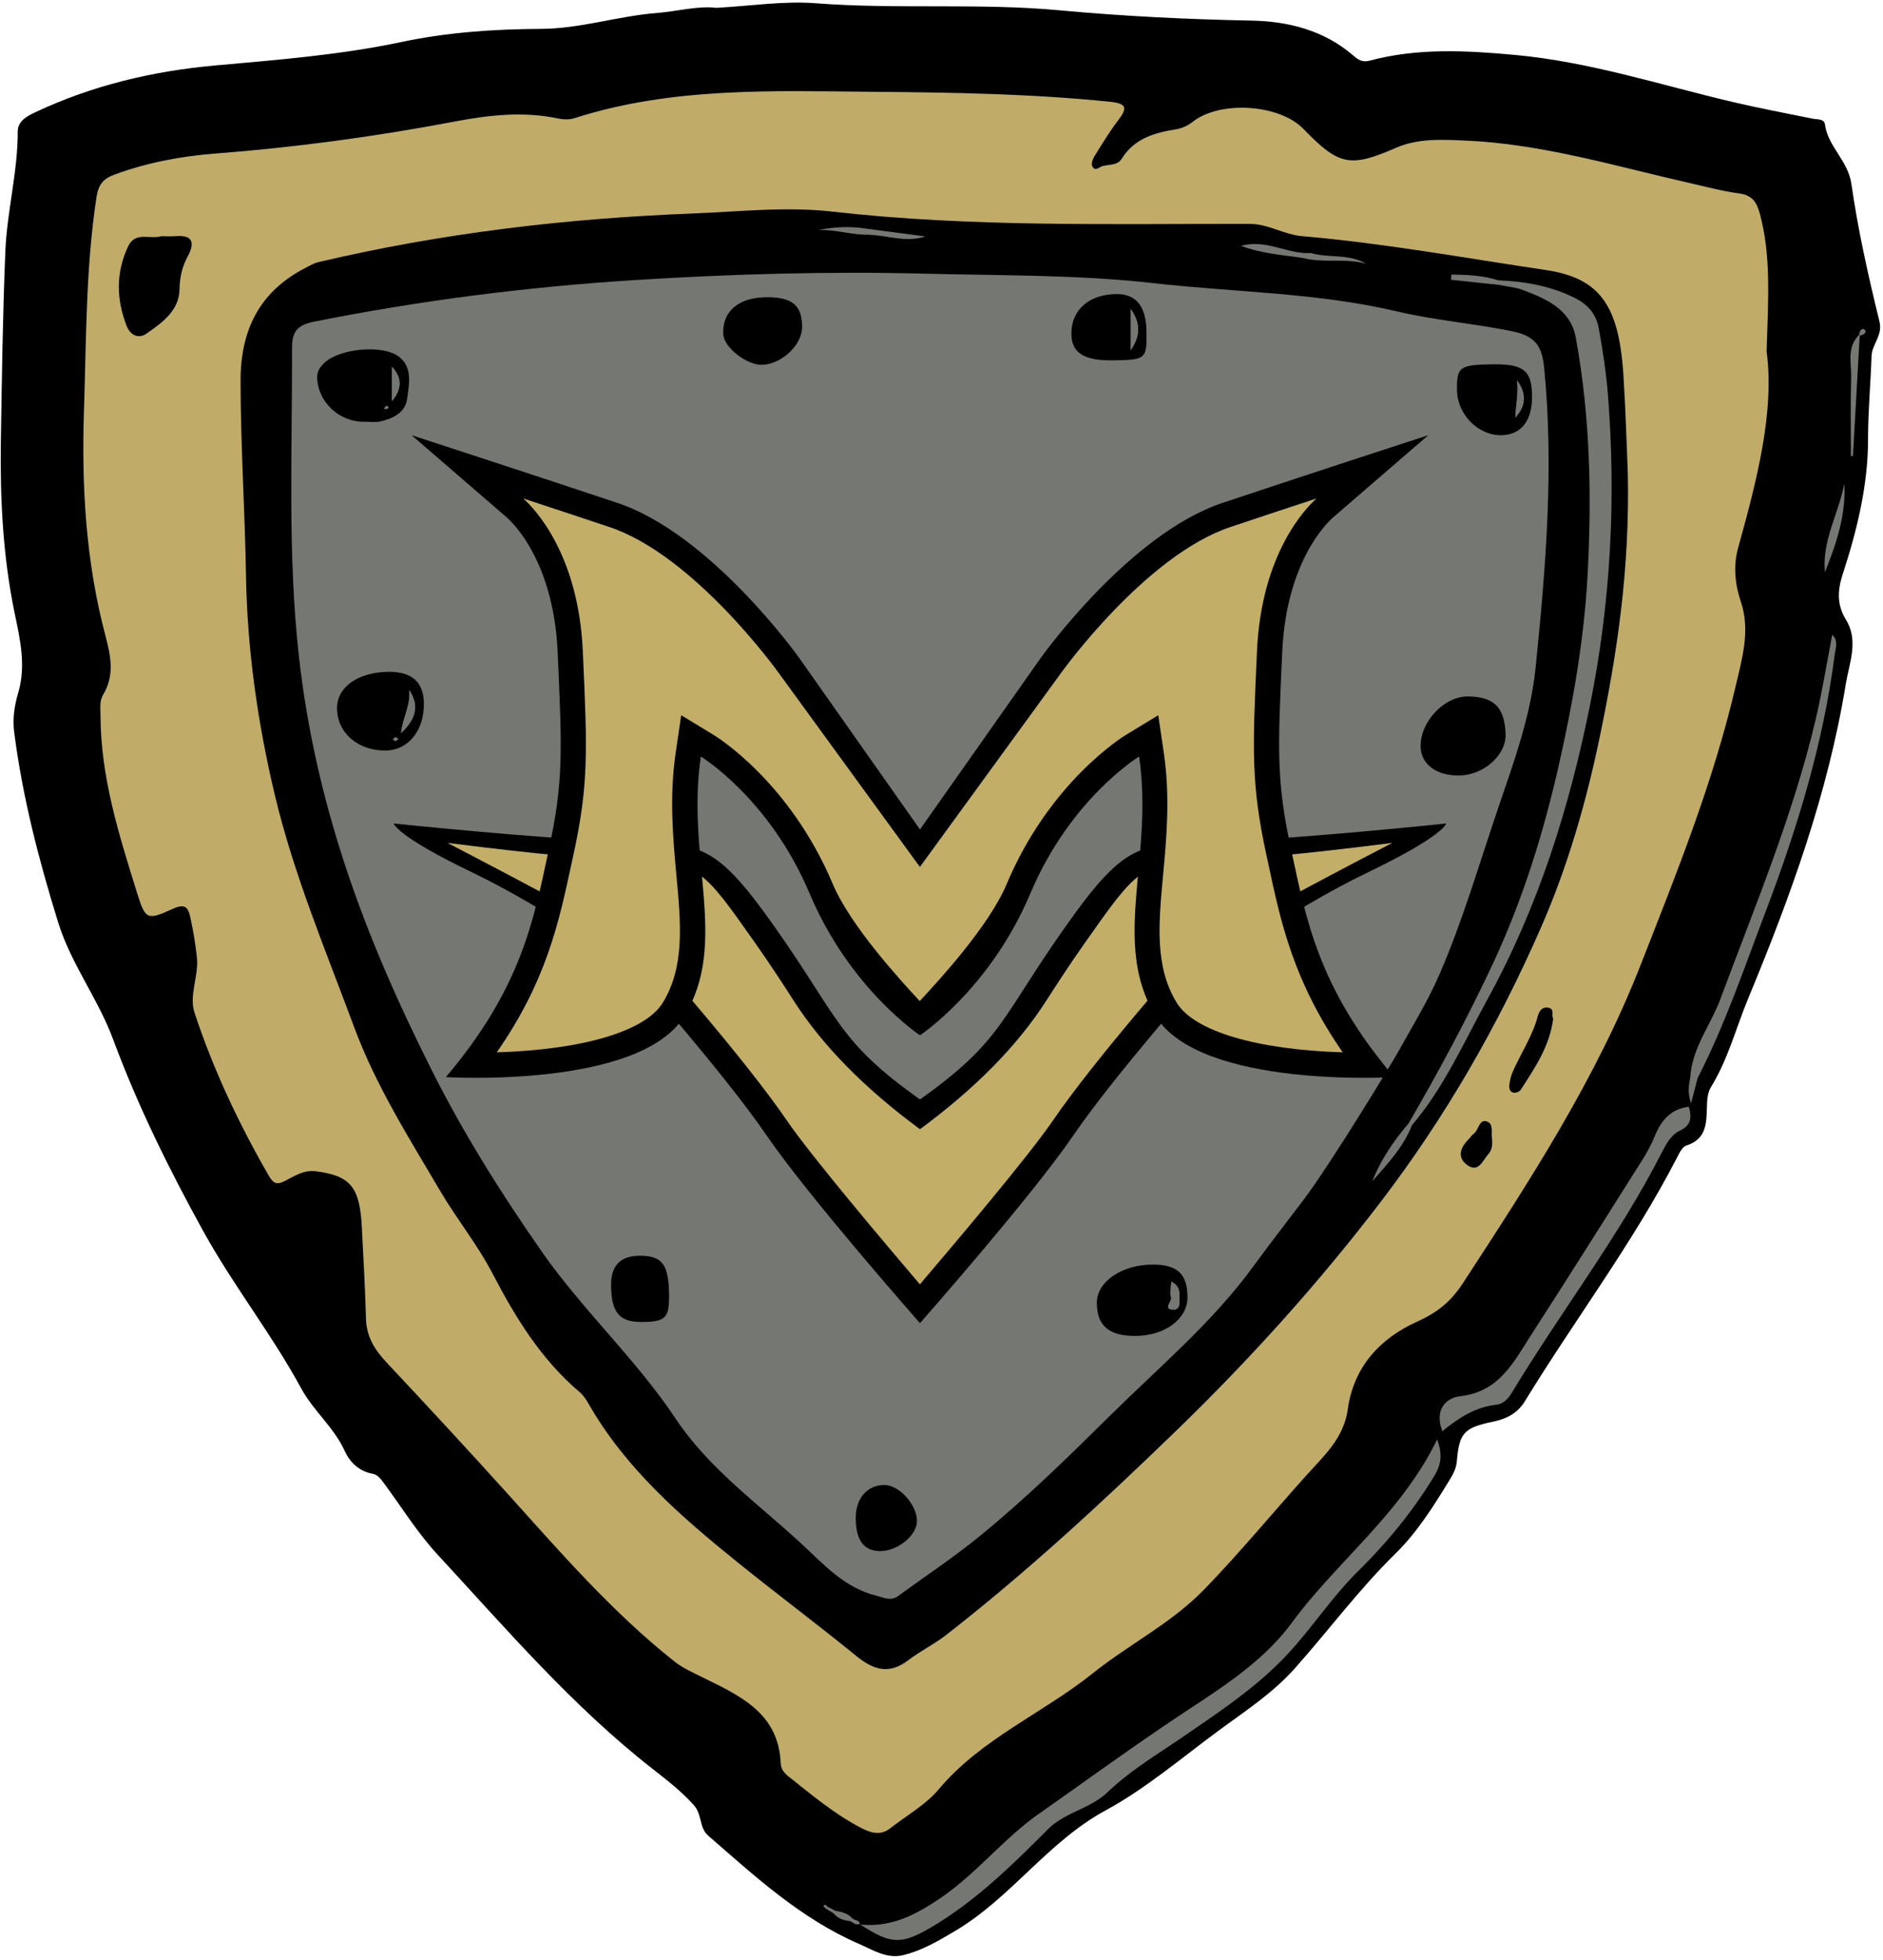 <svg height="2500" viewBox="3.82 3.82 241.87 251.44" width="2403" xmlns="http://www.w3.org/2000/svg"><path d="m95.83 4.73c4.46-.24 8.65-.91 12.77-.59 10.45.81 20.94-.06 31.36.91 8.21.76 16.42 1.16 24.67 1.32 4.66.09 9.26 1.24 13 4.47.59.51 1.15.94 2.12.67 6.17-1.65 12.43-1.31 18.71-.73 9.54.88 18.61 3.84 27.85 6.02 3.43.81 6.9 1.46 10.35 2.16.6.12 1.47 0 1.57.72.38 2.88 2.97 4.65 3.4 7.66.85 5.93 2.17 11.81 3.6 17.64.46 1.86-.96 2.91-1.01 4.45-.12 3.54-.45 7.09-.45 10.63 0 6.02-1.42 11.75-3.26 17.4-.66 2.04-.77 3.89.42 5.82 1.67 2.7.42 5.58-.02 8.27-2.28 14.02-7.11 27.28-12.53 40.35-1.59 3.82-2.6 7.86-4.81 11.43-.43.7-.48 1.71-.5 2.59-.06 2.08-.09 4.07-2.63 4.87-.54.17-.94 1.03-1.26 1.65-5.65 10.93-13.1 20.74-19.5 31.2-.96 1.56-2.36 2.25-4.08 2.61-3.75.78-4.34 1.45-4.65 5.09-.08.94-.5 1.69-.96 2.44-2.04 3.32-4.09 6.62-6.9 9.38-4.68 4.59-8.59 9.86-12.93 14.74-2.81 3.16-6.27 5.42-9.6 7.86-4.84 3.55-9.5 7.56-14.68 10.37-7.49 4.06-12.19 11.25-19.37 15.5-2.15 1.28-4.24 2.52-6.67 3.11-2.14.52-3.93-.69-5.72-1.46-7.43-3.22-13.31-8.64-19.32-13.87-1.22-1.06-.75-2.7-1.88-3.95-1.6-1.78-3.43-3.19-5.26-4.62-10.33-8.07-18.8-17.97-27.64-27.53-2.62-2.84-4.6-6.07-6.86-9.13-.45-.6-.84-1.13-1.47-1.24-1.76-.31-2.96-1.53-3.58-2.9-1.38-3.06-4.01-5.14-5.6-8.06-3.79-6.98-8.75-13.24-12.6-20.22-4.39-7.96-8.39-16.05-11.55-24.57-1.93-5.22-5.42-9.71-7.07-15.04-2.48-8.01-4.59-16.11-5.65-24.45-.22-1.71.04-3.41.51-4.99 1.06-3.57.23-6.96-.48-10.42-1.48-7.22-1.85-14.56-1.74-21.91.13-8.15.24-16.31.58-24.46.22-5.12 1.6-10.15 1.59-15.31 0-1.32 1.14-1.95 2.18-2.44 7.34-3.47 15.1-5.31 23.16-6.04 8.01-.72 16.03-1.34 23.93-3.01 5.9-1.25 11.93-1.66 17.95-1.69 5.09-.02 9.89-1.66 14.92-2.04 2.61-.22 5.21-.94 7.59-.66z"/><path d="m230.74 48.84c1.03 7.71-1.22 16.46-3.65 25.19-.65 2.35-.43 4.64.36 7.01 1.23 3.68.11 7.37-.73 10.96-2.87 12.27-7.58 23.92-12.16 35.61-5.75 14.68-14.28 27.76-22.83 40.86-1.53 2.35-3.29 3.77-5.83 4.91-4.79 2.15-8.21 5.82-8.96 11.29-.51 3.72-3.1 6-5.38 8.54-4.38 4.88-8.55 9.94-13.12 14.64-4.15 4.27-9.59 6.98-14.22 10.68-6.46 5.18-14.36 8.41-19.84 14.94-1.67 1.99-4.1 3.33-6.19 4.97-1.36 1.07-2.67.55-3.97-.14-3.31-1.75-6.16-4.16-9.08-6.47-.58-.46-1.01-.95-1.04-1.75-.28-6.59-5.5-8.75-10.29-11.13-1.18-.59-2.31-1.08-3.37-1.92-8.03-6.36-14.69-14.07-21.51-21.63-5.1-5.65-10.28-11.23-15.49-16.79-1.51-1.61-2.55-3.3-2.61-5.6-.1-3.9-.34-7.8-.53-11.7-.26-5.21-1.47-6.63-5.91-7.21-1.56-.2-2.72.61-3.96 1.24-.98.5-1.46.41-2.07-.64-3.86-6.7-7.15-13.65-9.56-20.98-.73-2.23.57-4.67.31-7.09-.19-1.77-.48-3.51-.87-5.23-.29-1.28-.75-1.66-2.21-1-3.35 1.52-3.53 1.41-4.62-2.09-2.32-7.43-4.67-14.86-4.68-22.77 0-.89-.15-1.81.33-2.61 1.49-2.5 1.01-4.91.3-7.6-2.52-9.49-3.08-19.2-2.75-29 .3-9.12.22-18.26 1.61-27.33.24-1.56.86-2.33 2.27-2.85 4.19-1.54 8.58-2.38 12.96-2.71 10.36-.8 20.61-2.18 30.81-4.12 4.33-.82 8.78-1.33 13.22-.39.68.14 1.47.18 2.11-.03 12.56-4.03 25.53-3.5 38.44-3.39 10.11.08 20.23.25 30.31 1.27 2.28.23 2.31.82 1.07 2.44-1.12 1.47-2.08 3.07-3.06 4.65-.21.34-.38.93-.22 1.22.38.7.86.07 1.33-.05.85-.21 1.91-.09 2.42-.9 1.62-2.62 4.17-3.36 6.96-3.81.76-.12 1.56-.47 2.16-.95 3.47-2.77 11.13-2.32 14.25.9 4.55 4.7 5.98 4.99 11.86 2.43 2.87-1.25 5.89-1.07 8.9-.94 9.91.42 19.34 3.3 28.92 5.47 2.07.47 4.14 1.03 6.24 1.31 1.72.22 2.3 1.1 2.72 2.68 1.42 5.32 1.07 10.72.85 17.61z" fill="#c0ac68"/><g fill="#757772"><path d="m216.38 149.57c-.43 1.06-.98 2.09-1.59 3.05-4.72 7.48-9.43 14.96-14.23 22.39-2.26 3.5-4.12 7.4-9.16 7.97-1.84.21-3.38 1.71-2.31 4.5 2.13-1.75 4.26-3.11 6.91-3.4.93-.1 1.55-.78 2.03-1.57 6.26-10.37 13.72-19.99 19.25-30.82.57-1.11 1.19-2.27 2.35-2.82 1.49-.7 1.48-1.76 1.12-3.06-2.32.3-3.55 1.75-4.37 3.76zm20.61-53.26c-2.92 12.28-7.8 23.88-12.18 35.66-1.26 3.38-3.67 6.33-3.88 10.1-.18.98-.37 1.96.11 3.3.34-1.3.59-2.26.84-3.23 1.78-3.47 3.3-7.05 4.71-10.68 1.41-3.62 2.73-7.29 4.11-10.92 4.02-10.61 7.33-21.42 8.78-32.72.11-.88.52-1.79-.31-2.6-.73 3.79-1.32 7.47-2.18 11.09zm1.24-19.11c1.47-3.69 2.73-7.38 2.49-11.38-.72 3.84-2.9 7.34-2.49 11.38zm5.22-30.96c.01-.1-.21-.3-.3-.29-.45.05-.44.46-.54.78-1.63 1.61-.95 3.67-1.01 5.54-.1 3.33-.03 6.66-.03 9.99.09.01.17.02.26.04l.87-15.48c.32-.11.72-.14.75-.58zm-129.22 204.54c.02-.19-.03-.31-.13-.38 0 0 0-.01-.01-.01-.11-.08-.27-.12-.42-.16-.1-.08-.21-.13-.33-.17-.57-.66-1.35-.89-2.17-1-.35-.18-.7-.36-1.06-.54-.12-.12-.23-.29-.37-.23-.05.02-.1.06-.15.14-.02.03.18.21.28.32.34.21.68.41 1.02.62.27.34.59.57.95.72.37.16.78.24 1.21.29l.66.39c.18.02.35.01.52.01z"/><path d="m114.32 250.82a.21.21 0 0 1 -.06-.04h-.03v.03c.03.01.06 0 .09.01zm55.4-38.71c-3.95 5.36-9.86 8.82-15.37 12.52-5.78 3.89-11.42 7.99-17.12 11.99-4.51 3.16-8.01 7.69-12.69 10.85-1.2.81-2.4 1.54-3.63 2.12-2.03.95-4.16 1.46-6.58 1.22 2.03 1.31 3.36 1.99 4.76 1.98.18 0 .35-.01.53-.03.36-.04.73-.13 1.12-.27.98-.34 2.11-.95 3.59-1.87 5.31-3.3 9.73-7.67 14.11-12.05 2.18-2.18 5.42-2.62 7.64-4.74 2.96-2.83 6.48-4.91 9.83-7.21 4.16-2.86 8.37-5.66 12.01-9.2 3.81-3.7 6.6-8.28 10.39-12.02 3.73-3.68 7.04-7.71 9.76-12.21.86-1.43 1.07-2.74.35-4.66-4.6 9.49-12.81 15.59-18.7 23.58z"/></g><path d="m212.91 64.38c.27 12.42-1.36 23.14-3.58 33.85-1.75 8.46-4.13 16.71-7.57 24.57-5.48 12.52-12.26 24.33-20.59 35.23-8.04 10.52-16.89 20.31-26.38 29.49-9.43 9.12-19.07 18.04-29.43 26.11-1.53 1.19-3.32 2.06-4.87 3.24-2.44 1.88-4.46 1.27-6.67-.53-5.01-4.08-10.2-7.95-15.23-12.01-7.32-5.91-14.41-12.06-19.17-20.38-.3-.53-.66-1.08-1.12-1.47-4.97-4.21-8.27-9.59-11.24-15.3-1.92-3.68-4.59-6.97-6.69-10.54-4.01-6.82-8.26-13.5-11.06-21.05-3.66-9.86-7.76-19.58-10.19-29.8-2.19-9.2-3.54-18.6-3.7-28.13-.14-8.34-.69-16.66-.7-25.01-.01-6.56 2.43-11.5 8.35-14.54.54-.28 1.09-.61 1.68-.74 15.75-3.71 31.73-5.6 47.89-6.23 6.03-.23 12.1-.93 18.08-.25 17.86 2.03 35.76 1.55 53.66 1.58 2.34 0 4.33 1.36 6.66 1.57 10.5.9 20.86 2.8 31.28 4.34 7 1.04 9.42 4.51 10.02 13.36.3 4.69.43 9.39.57 12.64zm-188.36-30.33c.61 0 1.23.04 1.85-.01 2.28-.19 2.42.97 1.55 2.57-.74 1.35-1.04 2.7-1.07 4.26-.06 2.79-2.25 4.28-4.25 5.69-.97.68-2.05.26-2.54-.99-1.34-3.43-1.4-6.86.19-10.22.91-1.95 2.83-.86 4.27-1.3zm178.78 100.43c-.44 3.56-2.36 6.34-4.17 9.16-.15.24-.65.43-.93.37-.52-.1-.59-.63-.53-1.07.07-.52.19-1.05.39-1.52 1.05-2.42 2.56-4.62 3.25-7.21.16-.59.49-1.21 1.27-1.12 1.01.12.42 1 .72 1.39zm-7.85 15.55c.05.76-.05 1.38-.47 1.85-.75.83-1.29 2.54-2.81 1.36-1.19-.93-.82-2.17.2-3.18.25-.24.43-.57.71-.77.67-.47.69-2.01 1.78-1.55.83.34.42 1.58.59 2.29z"/><path d="m171.2 157.85c-2.14 2.82-4.31 5.61-6.4 8.47-5.26 7.21-12.07 12.91-18.36 19.12-5.42 5.36-10.87 10.7-16.78 15.51-3.36 2.74-6.99 5.14-10.5 7.7-.93.68-1.79.19-2.75-.05-4.2-1.02-6.92-4.18-9.87-6.88-5.53-5.08-11.73-9.53-15.96-15.89-5.08-7.62-11.87-13.84-17.11-21.33-5.23-7.48-10.08-15.19-14.18-23.35-4.26-8.47-8.1-17.13-11.08-26.15-2.92-8.83-4.98-17.82-6.01-27.13-1.45-13.12-.83-26.22-.87-39.34-.01-2.12.53-3.05 2.84-3.51 13.57-2.71 27.23-4.45 41.04-5.33 12.5-.79 24.99-1.15 37.49-.83 9.75.25 19.57.12 29.21 1.21 10.44 1.18 21.06 1.21 31.33 3.63 4.85 1.14 9.77 1.54 14.62 2.51 3.05.61 4.02 1.75 4.31 4.77 1.27 12.87.2 25.67-1.1 38.45-.64 6.28-2.82 12.19-4.84 18.13-2.42 7.11-4.51 14.35-7.5 21.24-1.51 3.48-3.52 6.74-5.37 10.07-.44.79-8.48 14.14-12.16 18.98z" fill="#757772"/><path d="m210.35 54.29c-.23-2.84-.66-5.62-1.17-8.41-.35-1.91-1.46-3.11-3.17-3.95-3.08-1.52-6.36-2.08-9.75-2.22-1.98-.63-4-.71-6.01-.74-.02.22-.03.44-.05.67l6.17.66c1.04.22 2.12.3 3.1.67 3.03 1.15 6.1 2.5 6.76 6.1 1.86 10.16 2.07 20.42 1.5 30.71-.45 8.06-1.84 16-3.61 23.86-1.98 8.82-4.64 17.43-8.47 25.66-3.3 7.07-6.98 13.91-10.89 20.64-1.92 2.25-3.58 4.67-4.67 7.44 1.96-2.23 4-4.39 5.1-7.2 4.12-4.83 6.64-10.6 9.66-16.09 6.55-11.9 10.56-24.65 13.22-37.91 2.66-13.19 3.35-26.48 2.28-39.89zm-38.17-18.09c-1.82.14-3.54-.6-5.4-.96-1.12-.22-2.29-.29-3.57.04 2.84 1.06 5.47 1.17 8.03 1.58 2.65.69 5.41-.05 8.06.74-2.22-1.36-4.79-.7-7.12-1.4zm-63.27-2.95c.76-.02 1.5.04 2.25.14 1.24.17 2.46.42 3.71.47 1.96-.05 3.89.6 5.85.55.65-.02 1.31-.11 1.97-.33-2.6-.34-5.21-.68-7.81-1.03-1.99-.31-3.97-.17-5.97.2z" fill="#757772"/><path d="m191.22 103.29c-2.88.03-4.84-1.43-4.92-3.64-.11-3.21 3-6.54 6.08-6.51 3.36.04 4.71 1.39 4.83 4.83.09 2.71-2.82 5.3-5.99 5.32zm-140.45-45.42c-3.26.12-6.05-2.41-6.21-5.57-.05-.89.39-1.52 1.01-2.07 2.03-1.78 7.44-2.31 9.52-.69 1.79 1.4 1.26 3.63 1.01 5.46-.23 1.68-1.84 2.49-3.47 2.84-.6.14-1.24.03-1.86.03zm3.4-2.66c1.35-1.59 1.26-3.05 0-4.39zm-.66.59c-.11.1-.23.19-.34.29-.01.01.11.19.15.18.15-.04.3-.11.44-.18-.07-.09-.16-.19-.25-.29zm.14 34.18c3.06-.05 4.59 1.3 4.62 4.07.03 3.44-1.98 5.96-4.82 6.03-3.57.08-6.26-2.18-6.34-5.33-.07-2.75 2.6-4.7 6.54-4.77zm1.69 7.86c1.66-1.58 2.53-3.33 1.04-5.51.22 1.95-.87 3.62-1.04 5.51zm-.38.78c-.1-.09-.2-.25-.29-.24-.13.01-.25.15-.38.23.11.09.21.25.32.25.12 0 .23-.15.35-.24zm94.77 76.62c-3.49.03-5.04-1.31-5.02-4.32.03-2.66 3.24-4.83 7.15-4.84 3.19-.01 4.48 1.2 4.49 4.21.01 2.75-2.88 4.92-6.62 4.95zm4.55-6.98c-.04.77-.24 1.43-.05 1.97.2.59-1.05 1.51.18 1.63 1.16.11.88-1.06.9-1.81.01-.62-.05-1.25-1.03-1.79zm-52.19-126.37c3.45-.07 4.75.98 4.76 3.8.01 2.28-2.55 4.74-5.07 4.87-2 .1-4.98-2.22-5.06-3.94-.14-2.86 1.9-4.66 5.37-4.73zm93.4 8.61c4-.06 5.06.76 5.12 3.96.07 3.25-1.39 5.12-3.98 5.14-2.97.02-5.61-2.67-5.66-5.78-.04-2.99.32-3.26 4.52-3.32zm2.98 6.82c1.39-1.52 1.44-3.1.21-4.75.22 1.6-.17 3.16-.21 4.75zm-51.6-7.33c-3.81.07-5.43-.95-5.43-3.44-.01-3.07 2.32-5.08 5.88-5.07 2.44.01 3.7 1.58 3.76 4.72.06 3.62-.04 3.72-4.21 3.79zm2.2-1.31c1.06-1.62 1.44-3.22 0-5.27zm-59.31 121.22c.04 3.05-.44 3.53-3.51 3.55-2.86.02-3.89-1.19-3.94-4.63-.04-2.56 1.14-3.83 3.58-3.87 2.95-.05 3.82 1.07 3.87 4.95zm27.09 32.97c-2.09-.02-3.11-1.42-3.11-4.28 0-2.51 1.5-4.22 3.68-4.21 1.94.01 4.24 2.6 4.18 4.71-.06 1.82-2.54 3.8-4.75 3.78z"/><path d="m54.17 55.21v-4.39c1.26 1.34 1.34 2.8 0 4.39zm-.66.59c.09.1.17.2.26.3-.15.06-.29.14-.44.18-.03.01-.16-.18-.15-.18.1-.12.22-.21.33-.3zm1.83 42.04c.17-1.89 1.26-3.56 1.04-5.51 1.49 2.18.62 3.93-1.04 5.51zm-.38.79c-.12.08-.23.23-.35.23-.11 0-.22-.16-.32-.25.13-.08.25-.22.38-.23.09-.01.19.16.29.25zm99.32 69.63c.98.55 1.05 1.17 1.03 1.79-.02.74.25 1.92-.9 1.81-1.23-.12.02-1.05-.18-1.63-.19-.54.01-1.2.05-1.97zm44.19-110.94c.04-1.58.42-3.15.21-4.75 1.23 1.65 1.18 3.23-.21 4.75zm-49.4-8.64v-5.27c1.44 2.06 1.06 3.65 0 5.27z" fill="#757772"/><path d="m161.05 111.75c-10.71.43-12.26-.57-20.49 11.11s-8.04 14.55-18.57 22.02c-10.53-7.47-10.34-10.34-18.57-22.02s-9.78-10.68-20.49-11.11-28.53-2.3-28.53-2.3.19 1.53 10.15 6.32 20.49 12.46 20.49 12.46 11.87 13.39 17.23 21.24 19.72 24.13 19.72 24.13 14.36-16.28 19.72-24.13 17.23-21.24 17.23-21.24 10.53-7.67 20.49-12.46 10.15-6.32 10.15-6.32-17.82 1.88-28.53 2.3z"/><path d="m160.86 114.05c-.91.04-1.7.17-2.49.19-7.98.25-8.55 1.11-15.16 10.48-2.12 3.01-3.65 5.39-5.01 7.5-3.68 5.73-9.05 11.2-16.21 16.48-7.17-5.28-12.53-10.76-16.21-16.48-1.35-2.11-2.89-4.49-5.01-7.5-6.61-9.38-7.18-10.24-15.16-10.48-.79-.02-1.58-.16-2.49-.19-4.28-.17-9.38-.54-21.83-2.11 9.32 4.82 25.25 13.37 25.65 13.67l.28.21.23.26c.49.55 12.07 13.63 17.48 21.56 3.06 4.48 12.47 15.61 17.05 20.98 4.58-5.37 13.99-16.5 17.05-20.98 5.41-7.93 16.99-21.01 17.48-21.56l.23-.26.28-.21c.41-.3 16.33-8.85 25.65-13.67-12.43 1.57-17.53 1.94-21.81 2.11z" fill="#c2ae67"/><path d="m168.52 87.44c.57-12.64 6.7-17.43 6.7-17.43l12.06-10.41s-14.36 4.66-26.43 8.69c-12.06 4.02-23.35 19.91-23.35 19.91l-15.51 22.02-15.51-22.02s-11.3-15.89-23.36-19.91-26.43-8.69-26.43-8.69l12.06 10.41s6.13 4.79 6.7 17.43.77 16.59-1.15 25.43c-1.91 8.84-3.45 17.65-13.21 29.14 0 0 24.89 1.53 30.64-7.85 5.74-9.38.19-20.27 2.11-33.31 0 0 8.81 5.35 13.98 17.6 5.17 12.26 14.17 18.19 14.17 18.19s9-5.94 14.17-18.19c5.17-12.26 13.98-17.6 13.98-17.6 1.91 13.03-3.64 23.92 2.11 33.31 5.74 9.38 30.64 7.85 30.64 7.85-9.77-11.49-11.3-20.3-13.21-29.14-1.93-8.85-1.74-12.8-1.16-25.43z"/><path d="m166.77 114.79-.27-1.23c-1.99-9.21-1.8-13.46-1.23-26.07l.01-.19c.57-12.53 6.27-18.35 7.65-19.58-3.6 1.18-7.44 2.45-11.05 3.66-10.93 3.65-21.64 18.57-21.75 18.72l-18.15 24.93-18.15-24.93c-.11-.15-10.81-15.07-21.75-18.72-3.62-1.21-7.45-2.47-11.05-3.66 1.38 1.23 7.08 7.05 7.65 19.58l.01.19c.57 12.61.77 16.86-1.23 26.07l-.27 1.23c-1.58 7.35-3.2 14.91-9.56 24.04 11.02-.33 19.08-2.7 21.32-6.36 2.84-4.64 2.34-10.1 1.75-16.42-.43-4.68-.92-9.98-.09-15.67l.71-4.83 4.18 2.54c.4.24 9.77 6.04 15.28 19.11 2.27 5.37 8.59 12.26 11.18 15.05 2.59-2.79 8.92-9.67 11.18-15.05 5.51-13.07 14.89-18.87 15.28-19.11l4.18-2.54.71 4.83c.84 5.69.34 10.99-.09 15.67-.59 6.32-1.09 11.77 1.75 16.42 2.24 3.65 10.29 6.03 21.32 6.36-6.33-9.13-7.95-16.69-9.52-24.04z" fill="#c2ae67"/></svg>